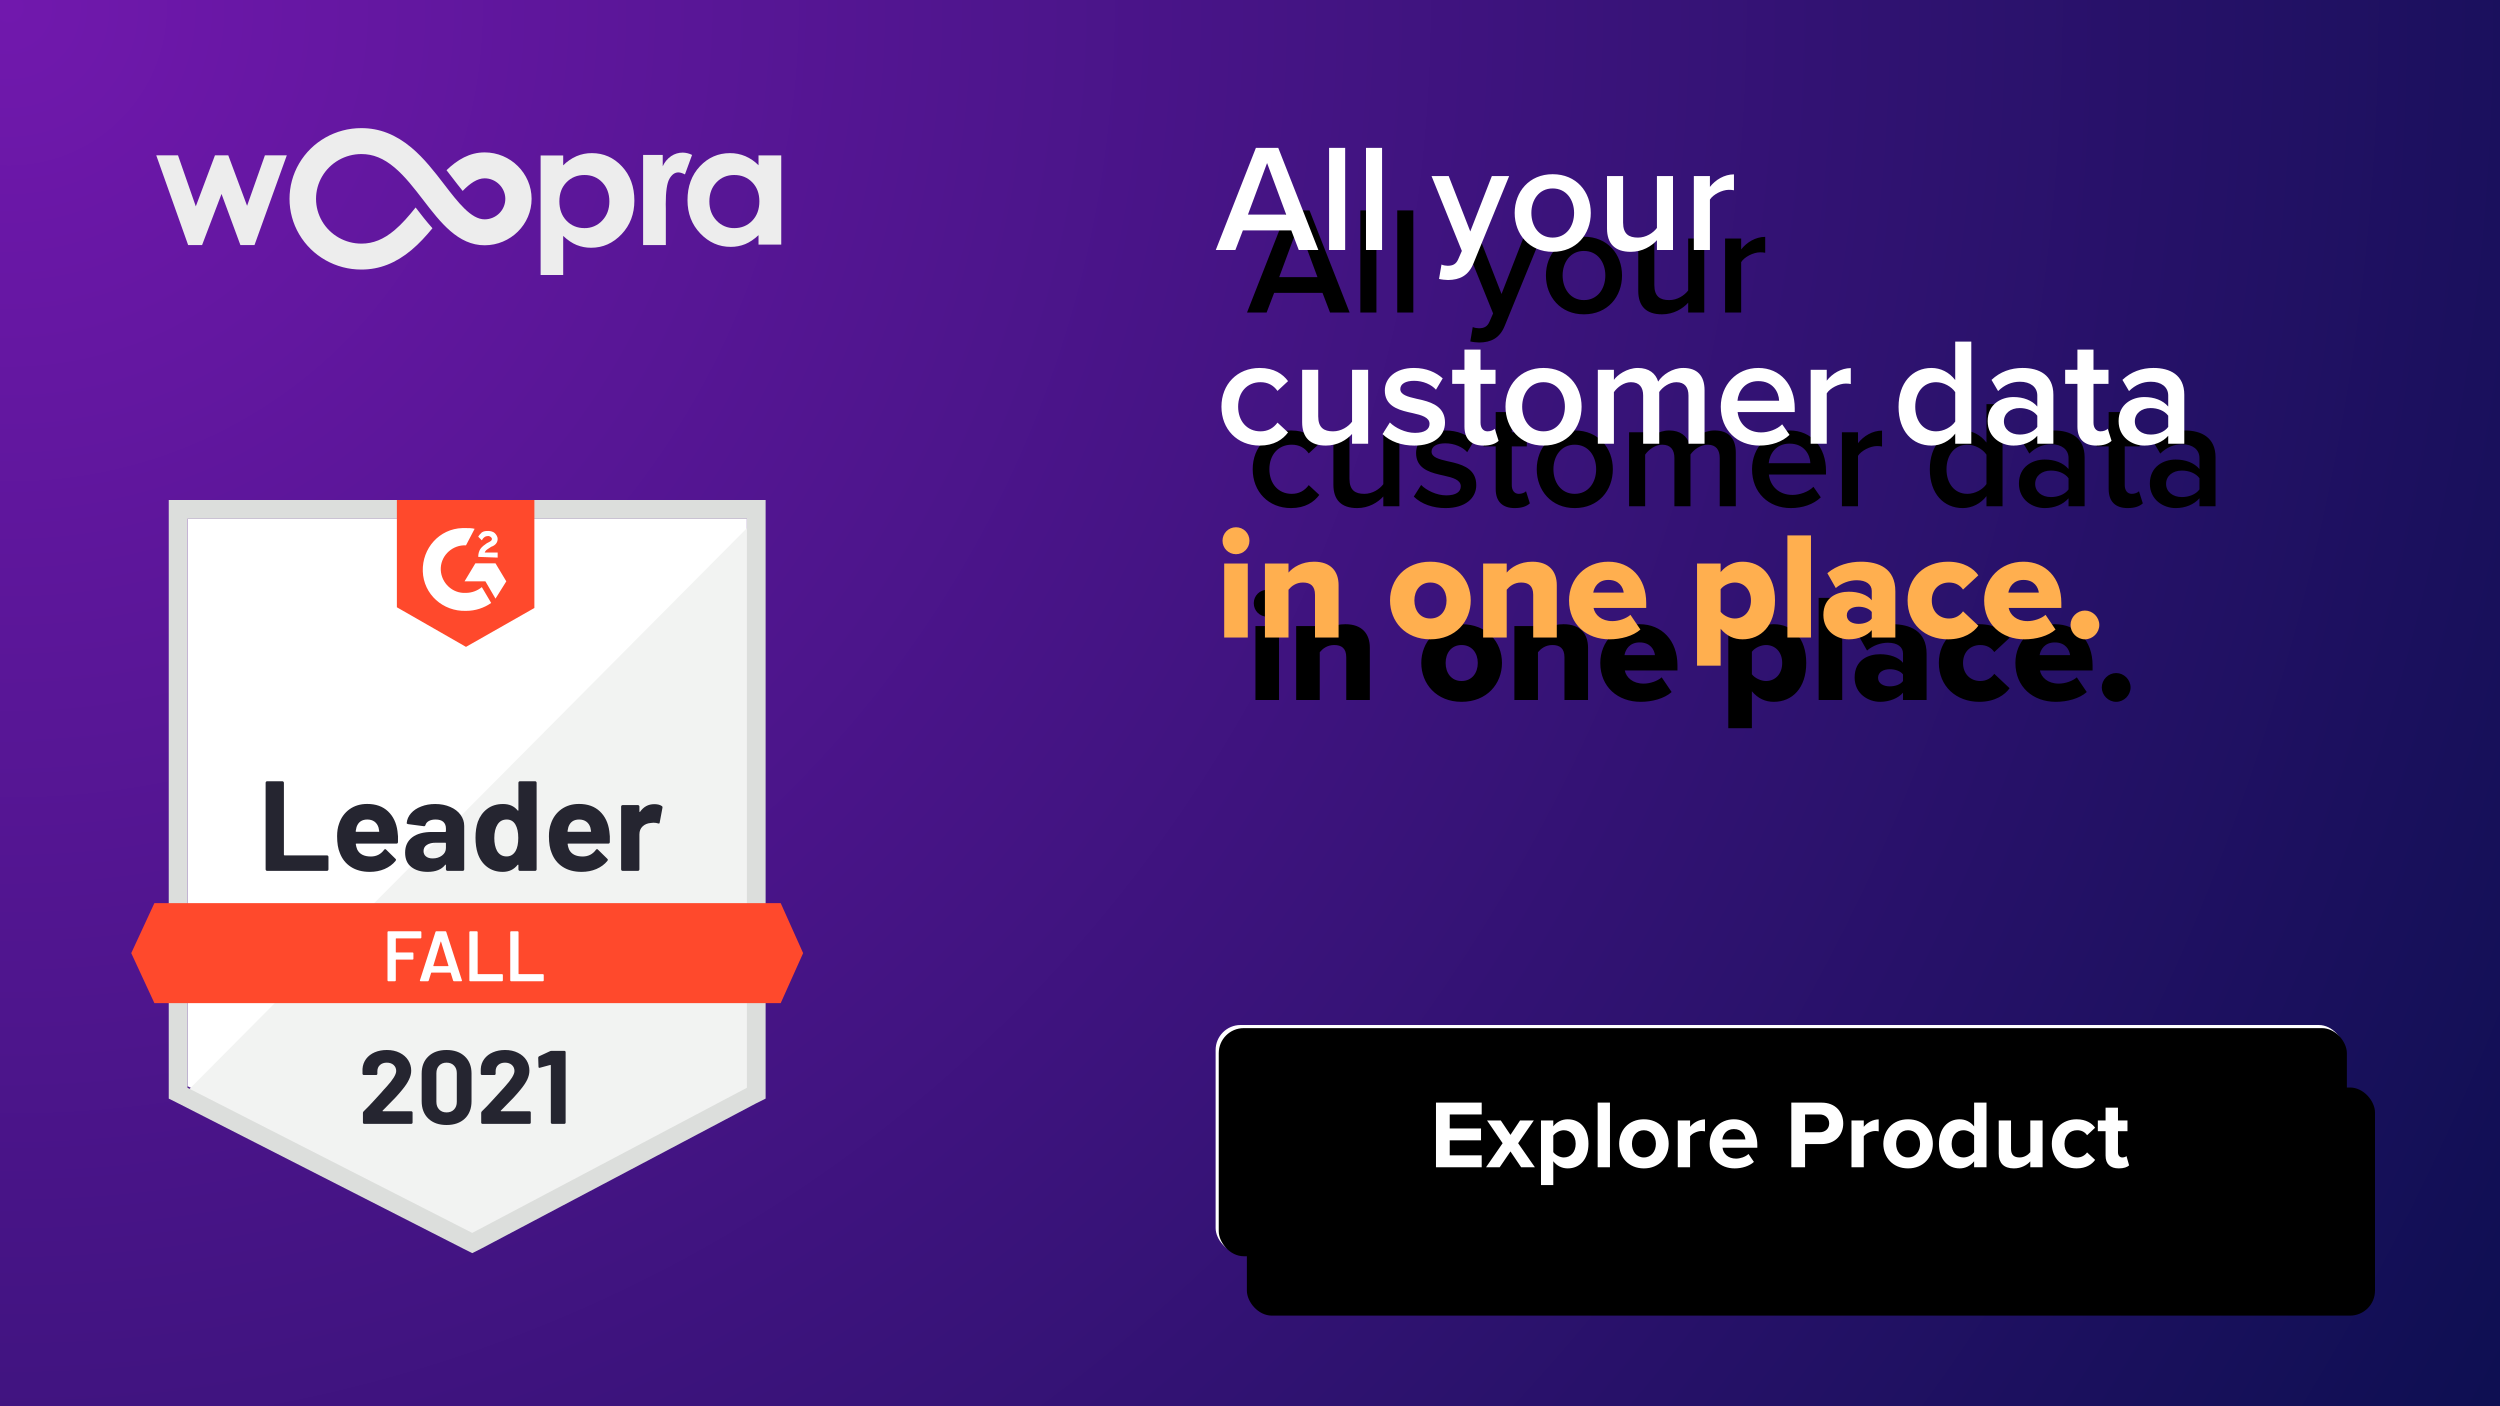 <?xml version="1.0" encoding="UTF-8"?>
<svg width="800px" height="450px" viewBox="0 0 800 450" version="1.1" xmlns="http://www.w3.org/2000/svg" xmlns:xlink="http://www.w3.org/1999/xlink">
    <title>customer data in one place</title>
    <defs>
        <radialGradient cx="0%" cy="0%" fx="0%" fy="0%" r="203.973%" gradientTransform="translate(0,0),scale(0.562,1),rotate(29.358),translate(-0,-0)" id="radialGradient-1">
            <stop stop-color="#7118AD" offset="0%"></stop>
            <stop stop-color="#0E0F52" offset="100%"></stop>
        </radialGradient>
        <path d="M6.272,32.683 L8.673,26.411 L24.157,26.411 L26.558,32.683 L32.83,32.683 L19.992,0 L12.838,0 L0,32.683 L6.272,32.683 Z M22.54,21.364 L10.29,21.364 L16.415,4.851 L22.54,21.364 Z M41.405,32.683 L41.405,0 L36.26,0 L36.26,32.683 L41.405,32.683 Z M53.214,32.683 L53.214,0 L48.069,0 L48.069,32.683 L53.214,32.683 Z M74.333,42.287 C78.008,42.238 80.85,40.964 82.467,36.946 L93.884,9.016 L88.347,9.016 L81.438,26.754 L74.529,9.016 L69.041,9.016 L78.743,32.977 L77.567,35.672 C76.881,37.24 75.803,37.73 74.186,37.73 C73.598,37.73 72.765,37.583 72.226,37.338 L71.442,41.944 C72.177,42.14 73.598,42.287 74.333,42.287 Z M107.8,33.271 C115.395,33.271 120.001,27.636 120.001,20.825 C120.001,14.063 115.395,8.428 107.8,8.428 C100.303,8.428 95.648,14.063 95.648,20.825 C95.648,27.636 100.303,33.271 107.8,33.271 Z M107.8,28.714 C103.439,28.714 100.989,25.039 100.989,20.825 C100.989,16.66 103.439,12.985 107.8,12.985 C112.21,12.985 114.66,16.66 114.66,20.825 C114.66,25.039 112.21,28.714 107.8,28.714 Z M132.79,33.271 C136.514,33.271 139.454,31.458 141.169,29.547 L141.169,32.683 L146.314,32.683 L146.314,9.016 L141.169,9.016 L141.169,25.627 C139.944,27.244 137.69,28.714 135.093,28.714 C132.202,28.714 130.34,27.587 130.34,23.912 L130.34,9.016 L125.195,9.016 L125.195,25.774 C125.195,30.625 127.694,33.271 132.79,33.271 Z M158.123,32.683 L158.123,16.562 C159.152,14.896 162.043,13.426 164.199,13.426 C164.836,13.426 165.375,13.475 165.816,13.573 L165.816,8.477 C162.729,8.477 159.887,10.241 158.123,12.495 L158.123,9.016 L152.978,9.016 L152.978,32.683 L158.123,32.683 Z M14.063,95.271 C18.669,95.271 21.462,93.311 23.128,91.057 L19.747,87.921 C18.424,89.734 16.611,90.714 14.308,90.714 C9.996,90.714 7.154,87.431 7.154,82.825 C7.154,78.219 9.996,74.985 14.308,74.985 C16.611,74.985 18.424,75.916 19.747,77.778 L23.128,74.642 C21.462,72.388 18.669,70.428 14.063,70.428 C6.86,70.428 1.813,75.671 1.813,82.825 C1.813,90.028 6.86,95.271 14.063,95.271 Z M35.231,95.271 C38.955,95.271 41.895,93.458 43.61,91.547 L43.61,94.683 L48.755,94.683 L48.755,71.016 L43.61,71.016 L43.61,87.627 C42.385,89.244 40.131,90.714 37.534,90.714 C34.643,90.714 32.781,89.587 32.781,85.912 L32.781,71.016 L27.636,71.016 L27.636,87.774 C27.636,92.625 30.135,95.271 35.231,95.271 Z M63.504,95.271 C69.874,95.271 73.353,92.086 73.353,87.921 C73.353,83.217 69.774,81.64 66.186,80.733 L65.737,80.623 C65.215,80.498 64.695,80.385 64.19,80.277 C61.397,79.64 59.045,79.003 59.045,77.19 C59.045,75.524 60.76,74.544 63.455,74.544 C66.395,74.544 69.041,75.769 70.462,77.386 L72.618,73.76 C70.462,71.849 67.424,70.428 63.406,70.428 C57.428,70.428 54.096,73.76 54.096,77.631 C54.096,82.261 57.81,83.666 61.463,84.535 L61.91,84.639 C62.282,84.724 62.651,84.804 63.014,84.883 C65.905,85.52 68.404,86.255 68.404,88.313 C68.404,90.077 66.836,91.204 63.749,91.204 C60.662,91.204 57.379,89.587 55.713,87.872 L53.361,91.596 C55.811,93.997 59.486,95.271 63.504,95.271 Z M85.652,95.271 C88.053,95.271 89.572,94.634 90.503,93.752 L89.278,89.881 C88.886,90.322 87.955,90.714 86.975,90.714 C85.505,90.714 84.721,89.538 84.721,87.921 L84.721,75.524 L89.523,75.524 L89.523,71.016 L84.721,71.016 L84.721,64.548 L79.576,64.548 L79.576,71.016 L75.656,71.016 L75.656,75.524 L79.576,75.524 L79.576,89.195 C79.576,93.115 81.683,95.271 85.652,95.271 Z M104.86,95.271 C112.455,95.271 117.061,89.636 117.061,82.825 C117.061,76.063 112.455,70.428 104.86,70.428 C97.363,70.428 92.708,76.063 92.708,82.825 C92.708,89.636 97.363,95.271 104.86,95.271 Z M104.86,90.714 C100.499,90.714 98.049,87.039 98.049,82.825 C98.049,78.66 100.499,74.985 104.86,74.985 C109.27,74.985 111.72,78.66 111.72,82.825 C111.72,87.039 109.27,90.714 104.86,90.714 Z M127.4,94.683 L127.4,78.17 C128.478,76.602 130.585,74.985 132.839,74.985 C135.632,74.985 136.759,76.7 136.759,79.248 L136.759,94.683 L141.904,94.683 L141.904,78.121 C142.933,76.602 145.089,74.985 147.392,74.985 C150.136,74.985 151.263,76.7 151.263,79.248 L151.263,94.683 L156.408,94.683 L156.408,77.582 C156.408,72.78 153.958,70.428 149.597,70.428 C146.069,70.428 142.933,72.633 141.561,74.789 C140.777,72.192 138.621,70.428 135.093,70.428 C131.516,70.428 128.38,72.78 127.4,74.25 L127.4,71.016 L122.255,71.016 L122.255,94.683 L127.4,94.683 Z M173.999,95.271 C177.772,95.271 181.251,94.095 183.603,91.841 L181.251,88.46 C179.585,90.126 176.841,91.057 174.538,91.057 C170.079,91.057 167.384,88.117 166.992,84.54 L185.269,84.54 L185.269,83.315 C185.269,75.867 180.712,70.428 173.607,70.428 C166.6,70.428 161.602,75.965 161.602,82.825 C161.602,90.322 166.894,95.271 173.999,95.271 Z M180.271,80.914 L166.943,80.914 C167.188,78.023 169.197,74.642 173.607,74.642 C178.262,74.642 180.173,78.121 180.271,80.914 Z M195.51,94.683 L195.51,78.562 C196.539,76.896 199.43,75.426 201.586,75.426 C202.223,75.426 202.762,75.475 203.203,75.573 L203.203,70.477 C200.116,70.477 197.274,72.241 195.51,74.495 L195.51,71.016 L190.365,71.016 L190.365,94.683 L195.51,94.683 Z M229.026,95.271 C232.064,95.271 234.808,93.801 236.621,91.449 L236.621,94.683 L241.766,94.683 L241.766,62 L236.621,62 L236.621,74.299 C234.71,71.8 231.966,70.428 229.026,70.428 C222.901,70.428 218.491,75.23 218.491,82.874 C218.491,90.665 222.95,95.271 229.026,95.271 Z M230.496,90.714 C226.429,90.714 223.832,87.431 223.832,82.874 C223.832,78.268 226.429,74.985 230.496,74.985 C232.946,74.985 235.445,76.406 236.621,78.17 L236.621,87.578 C235.445,89.342 232.946,90.714 230.496,90.714 Z M255.241,95.271 C258.377,95.271 261.121,94.144 262.885,92.135 L262.885,94.683 L268.03,94.683 L268.03,79.003 C268.03,72.633 263.424,70.428 258.181,70.428 C254.408,70.428 250.978,71.653 248.234,74.25 L250.341,77.827 C252.399,75.818 254.702,74.838 257.348,74.838 C260.631,74.838 262.885,76.504 262.885,79.248 L262.885,82.776 C261.17,80.767 258.426,79.738 255.241,79.738 C251.37,79.738 247.009,81.992 247.009,87.431 C247.009,92.674 251.37,95.271 255.241,95.271 Z M257.25,91.743 C254.359,91.743 252.203,90.077 252.203,87.529 C252.203,84.932 254.359,83.266 257.25,83.266 C259.504,83.266 261.709,84.099 262.885,85.716 L262.885,89.293 C261.709,90.91 259.504,91.743 257.25,91.743 Z M281.799,95.271 C284.2,95.271 285.719,94.634 286.65,93.752 L285.425,89.881 C285.033,90.322 284.102,90.714 283.122,90.714 C281.652,90.714 280.868,89.538 280.868,87.921 L280.868,75.524 L285.67,75.524 L285.67,71.016 L280.868,71.016 L280.868,64.548 L275.723,64.548 L275.723,71.016 L271.803,71.016 L271.803,75.524 L275.723,75.524 L275.723,89.195 C275.723,93.115 277.83,95.271 281.799,95.271 Z M297.136,95.271 C300.272,95.271 303.016,94.144 304.78,92.135 L304.78,94.683 L309.925,94.683 L309.925,79.003 C309.925,72.633 305.319,70.428 300.076,70.428 C296.303,70.428 292.873,71.653 290.129,74.25 L292.236,77.827 C294.294,75.818 296.597,74.838 299.243,74.838 C302.526,74.838 304.78,76.504 304.78,79.248 L304.78,82.776 C303.065,80.767 300.321,79.738 297.136,79.738 C293.265,79.738 288.904,81.992 288.904,87.431 C288.904,92.674 293.265,95.271 297.136,95.271 Z M299.145,91.743 C296.254,91.743 294.098,90.077 294.098,87.529 C294.098,84.932 296.254,83.266 299.145,83.266 C301.399,83.266 303.604,84.099 304.78,85.716 L304.78,89.293 C303.604,90.91 301.399,91.743 299.145,91.743 Z" id="path-2"></path>
        <filter x="-14.5%" y="-36.7%" width="135.5%" height="215.5%" filterUnits="objectBoundingBox" id="filter-3">
            <feOffset dx="10" dy="20" in="SourceAlpha" result="shadowOffsetOuter1"></feOffset>
            <feGaussianBlur stdDeviation="15" in="shadowOffsetOuter1" result="shadowBlurOuter1"></feGaussianBlur>
            <feColorMatrix values="0 0 0 0 0   0 0 0 0 0   0 0 0 0 0  0 0 0 0.5 0" type="matrix" in="shadowBlurOuter1"></feColorMatrix>
        </filter>
        <path d="M6.468,130.027 C8.869,130.027 10.78,128.116 10.78,125.715 C10.78,123.314 8.869,121.403 6.468,121.403 C4.067,121.403 2.156,123.314 2.156,125.715 C2.156,128.116 4.067,130.027 6.468,130.027 Z M10.241,156.683 L10.241,133.016 L2.695,133.016 L2.695,156.683 L10.241,156.683 Z M23.275,156.683 L23.275,141.395 C24.157,140.317 25.627,139.092 27.881,139.092 C30.233,139.092 31.752,140.121 31.752,143.012 L31.752,156.683 L39.298,156.683 L39.298,139.925 C39.298,135.564 36.848,132.428 31.458,132.428 C27.489,132.428 24.696,134.241 23.275,135.907 L23.275,133.016 L15.729,133.016 L15.729,156.683 L23.275,156.683 Z M68.649,157.271 C76.783,157.271 81.585,151.489 81.585,144.825 C81.585,138.161 76.783,132.428 68.649,132.428 C60.613,132.428 55.762,138.161 55.762,144.825 C55.762,151.489 60.613,157.271 68.649,157.271 Z M68.649,150.607 C65.366,150.607 63.553,148.01 63.553,144.825 C63.553,141.689 65.366,139.092 68.649,139.092 C71.981,139.092 73.843,141.689 73.843,144.825 C73.843,148.01 71.981,150.607 68.649,150.607 Z M93.1,156.683 L93.1,141.395 C93.982,140.317 95.452,139.092 97.706,139.092 C100.058,139.092 101.577,140.121 101.577,143.012 L101.577,156.683 L109.123,156.683 L109.123,139.925 C109.123,135.564 106.673,132.428 101.283,132.428 C97.314,132.428 94.521,134.241 93.1,135.907 L93.1,133.016 L85.554,133.016 L85.554,156.683 L93.1,156.683 Z M125.979,157.271 C129.605,157.271 133.525,156.242 135.877,154.135 L132.692,149.431 C131.369,150.607 129.017,151.44 126.91,151.44 C123.382,151.44 121.324,149.431 120.883,147.226 L137.739,147.226 L137.739,145.609 C137.739,137.573 132.643,132.428 125.636,132.428 C118.237,132.428 113.043,137.965 113.043,144.825 C113.043,152.518 118.678,157.271 125.979,157.271 Z M130.536,142.326 L120.785,142.326 C121.079,140.611 122.353,138.259 125.636,138.259 C129.115,138.259 130.34,140.66 130.536,142.326 Z M161.553,165.699 L161.553,153.89 C163.513,156.242 165.914,157.271 168.56,157.271 C174.489,157.271 178.948,152.861 178.948,144.825 C178.948,136.838 174.489,132.428 168.56,132.428 C165.865,132.428 163.415,133.506 161.553,135.76 L161.553,133.016 L154.007,133.016 L154.007,165.699 L161.553,165.699 Z M166.061,150.607 C164.444,150.607 162.484,149.676 161.553,148.451 L161.553,141.248 C162.484,139.974 164.444,139.092 166.061,139.092 C169.001,139.092 171.255,141.297 171.255,144.825 C171.255,148.402 169.001,150.607 166.061,150.607 Z M190.463,156.683 L190.463,124 L182.917,124 L182.917,156.683 L190.463,156.683 Z M202.566,157.271 C205.604,157.271 208.446,156.095 209.916,154.331 L209.916,156.683 L217.462,156.683 L217.462,141.885 C217.462,134.535 212.121,132.428 206.437,132.428 C202.811,132.428 198.744,133.506 195.706,136.103 L198.401,140.856 C200.312,139.239 202.762,138.357 205.114,138.357 C208.152,138.357 209.916,139.729 209.916,141.787 L209.916,144.776 C208.495,143.012 205.702,142.032 202.566,142.032 C198.94,142.032 194.432,143.747 194.432,149.48 C194.432,154.821 198.94,157.271 202.566,157.271 Z M205.702,152.322 C203.693,152.322 201.929,151.44 201.929,149.578 C201.929,147.716 203.693,146.834 205.702,146.834 C207.368,146.834 209.132,147.422 209.916,148.5 L209.916,150.607 C209.132,151.734 207.368,152.322 205.702,152.322 Z M234.318,157.271 C239.414,157.271 242.599,154.968 244.02,152.91 L239.12,148.304 C238.189,149.627 236.67,150.607 234.661,150.607 C231.525,150.607 229.124,148.402 229.124,144.825 C229.124,141.248 231.525,139.092 234.661,139.092 C236.67,139.092 238.189,139.974 239.12,141.346 L244.02,136.789 C242.599,134.682 239.414,132.428 234.318,132.428 C226.919,132.428 221.382,137.426 221.382,144.825 C221.382,152.273 226.919,157.271 234.318,157.271 Z M258.818,157.271 C262.444,157.271 266.364,156.242 268.716,154.135 L265.531,149.431 C264.208,150.607 261.856,151.44 259.749,151.44 C256.221,151.44 254.163,149.431 253.722,147.226 L270.578,147.226 L270.578,145.609 C270.578,137.573 265.482,132.428 258.475,132.428 C251.076,132.428 245.882,137.965 245.882,144.825 C245.882,152.518 251.517,157.271 258.818,157.271 Z M263.375,142.326 L253.624,142.326 C253.918,140.611 255.192,138.259 258.475,138.259 C261.954,138.259 263.179,140.66 263.375,142.326 Z M278.124,157.271 C280.623,157.271 282.73,155.164 282.73,152.665 C282.73,150.166 280.623,148.059 278.124,148.059 C275.625,148.059 273.518,150.166 273.518,152.665 C273.518,155.164 275.625,157.271 278.124,157.271 Z" id="path-4"></path>
        <filter x="-16.0%" y="-79.0%" width="139.2%" height="348.3%" filterUnits="objectBoundingBox" id="filter-5">
            <feOffset dx="10" dy="20" in="SourceAlpha" result="shadowOffsetOuter1"></feOffset>
            <feGaussianBlur stdDeviation="15" in="shadowOffsetOuter1" result="shadowBlurOuter1"></feGaussianBlur>
            <feColorMatrix values="0 0 0 0 0   0 0 0 0 0   0 0 0 0 0  0 0 0 0.5 0" type="matrix" in="shadowBlurOuter1"></feColorMatrix>
        </filter>
        <rect id="path-6" x="0" y="0" width="361" height="73" rx="8"></rect>
        <filter x="-12.5%" y="-47.9%" width="130.5%" height="250.7%" filterUnits="objectBoundingBox" id="filter-7">
            <feOffset dx="10" dy="20" in="SourceAlpha" result="shadowOffsetOuter1"></feOffset>
            <feGaussianBlur stdDeviation="15" in="shadowOffsetOuter1" result="shadowBlurOuter1"></feGaussianBlur>
            <feColorMatrix values="0 0 0 0 0   0 0 0 0 0   0 0 0 0 0  0 0 0 0.129 0" type="matrix" in="shadowBlurOuter1"></feColorMatrix>
        </filter>
        <filter x="-5.7%" y="-14.4%" width="116.9%" height="183.6%" filterUnits="objectBoundingBox" id="filter-8">
            <feOffset dx="1" dy="1" in="SourceAlpha" result="shadowOffsetInner1"></feOffset>
            <feComposite in="shadowOffsetInner1" in2="SourceAlpha" operator="arithmetic" k2="-1" k3="1" result="shadowInnerInner1"></feComposite>
            <feColorMatrix values="0 0 0 0 1   0 0 0 0 1   0 0 0 0 1  0 0 0 0.5 0" type="matrix" in="shadowInnerInner1"></feColorMatrix>
        </filter>
        <path d="M474.144,373.516 L474.144,369.703 L463.914,369.703 L463.914,364.898 L473.927,364.898 L473.927,361.116 L463.914,361.116 L463.914,356.621 L474.144,356.621 L474.144,352.839 L459.512,352.839 L459.512,373.516 L474.144,373.516 Z M479.91,373.516 L483.351,368.463 L486.761,373.516 L491.163,373.516 L485.8,365.828 L490.822,358.543 L486.42,358.543 L483.351,363.162 L480.251,358.543 L475.849,358.543 L480.84,365.828 L475.539,373.516 L479.91,373.516 Z M497.053,379.22 L497.053,371.594 C498.262,373.144 499.905,373.888 501.672,373.888 C505.516,373.888 508.306,371.005 508.306,366.014 C508.306,361.023 505.516,358.171 501.672,358.171 C499.843,358.171 498.2,358.977 497.053,360.434 L497.053,358.543 L493.116,358.543 L493.116,379.22 L497.053,379.22 Z M500.432,370.385 C499.161,370.385 497.704,369.61 497.053,368.68 L497.053,363.379 C497.704,362.418 499.161,361.674 500.432,361.674 C502.695,361.674 504.214,363.441 504.214,366.014 C504.214,368.618 502.695,370.385 500.432,370.385 Z M515.188,373.516 L515.188,352.839 L511.251,352.839 L511.251,373.516 L515.188,373.516 Z M526.038,373.888 C530.998,373.888 533.974,370.292 533.974,366.014 C533.974,361.767 530.998,358.171 526.038,358.171 C521.109,358.171 518.133,361.767 518.133,366.014 C518.133,370.292 521.109,373.888 526.038,373.888 Z M526.038,370.385 C523.589,370.385 522.225,368.37 522.225,366.014 C522.225,363.689 523.589,361.674 526.038,361.674 C528.487,361.674 529.882,363.689 529.882,366.014 C529.882,368.37 528.487,370.385 526.038,370.385 Z M540.825,373.516 L540.825,363.627 C541.476,362.666 543.212,361.922 544.514,361.922 C544.948,361.922 545.32,361.984 545.599,362.046 L545.599,358.202 C543.739,358.202 541.879,359.256 540.825,360.589 L540.825,358.543 L536.888,358.543 L536.888,373.516 L540.825,373.516 Z M555.085,373.888 C557.41,373.888 559.766,373.175 561.254,371.811 L559.518,369.269 C558.557,370.199 556.914,370.757 555.519,370.757 C552.977,370.757 551.458,369.176 551.21,367.285 L562.339,367.285 L562.339,366.417 C562.339,361.519 559.301,358.171 554.837,358.171 C550.28,358.171 547.087,361.674 547.087,366.014 C547.087,370.819 550.528,373.888 555.085,373.888 Z M558.526,364.619 L551.148,364.619 C551.334,363.131 552.388,361.302 554.837,361.302 C557.441,361.302 558.433,363.193 558.526,364.619 Z M577.622,373.516 L577.622,366.107 L582.892,366.107 C587.356,366.107 589.836,363.1 589.836,359.504 C589.836,355.877 587.387,352.839 582.892,352.839 L573.22,352.839 L573.22,373.516 L577.622,373.516 Z M582.303,362.325 L577.622,362.325 L577.622,356.621 L582.303,356.621 C584.039,356.621 585.341,357.768 585.341,359.473 C585.341,361.209 584.039,362.325 582.303,362.325 Z M596.408,373.516 L596.408,363.627 C597.059,362.666 598.795,361.922 600.097,361.922 C600.531,361.922 600.903,361.984 601.182,362.046 L601.182,358.202 C599.322,358.202 597.462,359.256 596.408,360.589 L596.408,358.543 L592.471,358.543 L592.471,373.516 L596.408,373.516 Z M610.575,373.888 C615.535,373.888 618.511,370.292 618.511,366.014 C618.511,361.767 615.535,358.171 610.575,358.171 C605.646,358.171 602.67,361.767 602.67,366.014 C602.67,370.292 605.646,373.888 610.575,373.888 Z M610.575,370.385 C608.126,370.385 606.762,368.37 606.762,366.014 C606.762,363.689 608.126,361.674 610.575,361.674 C613.024,361.674 614.419,363.689 614.419,366.014 C614.419,368.37 613.024,370.385 610.575,370.385 Z M627.098,373.888 C628.896,373.888 630.539,373.082 631.717,371.594 L631.717,373.516 L635.685,373.516 L635.685,352.839 L631.717,352.839 L631.717,360.465 C630.539,358.946 628.865,358.171 627.098,358.171 C623.285,358.171 620.464,361.147 620.464,366.045 C620.464,371.036 623.316,373.888 627.098,373.888 Z M628.307,370.385 C626.075,370.385 624.525,368.618 624.525,366.045 C624.525,363.441 626.075,361.674 628.307,361.674 C629.64,361.674 631.066,362.387 631.717,363.379 L631.717,368.68 C631.066,369.672 629.64,370.385 628.307,370.385 Z M644.427,373.888 C646.876,373.888 648.674,372.772 649.697,371.625 L649.697,373.516 L653.634,373.516 L653.634,358.543 L649.697,358.543 L649.697,368.68 C649.015,369.548 647.806,370.385 646.287,370.385 C644.613,370.385 643.528,369.703 643.528,367.626 L643.528,358.543 L639.591,358.543 L639.591,369.176 C639.591,372.09 641.141,373.888 644.427,373.888 Z M664.515,373.888 C667.584,373.888 669.444,372.555 670.436,371.16 L667.863,368.773 C667.15,369.765 666.065,370.385 664.701,370.385 C662.314,370.385 660.64,368.618 660.64,366.014 C660.64,363.41 662.314,361.674 664.701,361.674 C666.065,361.674 667.15,362.232 667.863,363.286 L670.436,360.868 C669.444,359.504 667.584,358.171 664.515,358.171 C659.896,358.171 656.579,361.426 656.579,366.014 C656.579,370.633 659.896,373.888 664.515,373.888 Z M678.031,373.888 C679.674,373.888 680.728,373.454 681.317,372.927 L680.48,369.951 C680.263,370.168 679.705,370.385 679.116,370.385 C678.248,370.385 677.752,369.672 677.752,368.742 L677.752,361.984 L680.79,361.984 L680.79,358.543 L677.752,358.543 L677.752,354.451 L673.784,354.451 L673.784,358.543 L671.304,358.543 L671.304,361.984 L673.784,361.984 L673.784,369.796 C673.784,372.462 675.272,373.888 678.031,373.888 Z" id="path-9"></path>
        <filter x="-3.2%" y="-19.0%" width="106.3%" height="153.1%" filterUnits="objectBoundingBox" id="filter-10">
            <feOffset dx="0" dy="2" in="SourceAlpha" result="shadowOffsetOuter1"></feOffset>
            <feGaussianBlur stdDeviation="2" in="shadowOffsetOuter1" result="shadowBlurOuter1"></feGaussianBlur>
            <feColorMatrix values="0 0 0 0 0   0 0 0 0 0   0 0 0 0 0  0 0 0 0.5 0" type="matrix" in="shadowBlurOuter1"></feColorMatrix>
        </filter>
    </defs>
    <g id="customer-data-in-one-place" stroke="none" stroke-width="1" fill="none" fill-rule="evenodd">
        <rect id="Rectangle" fill="url(#radialGradient-1)" x="0" y="0" width="800" height="450"></rect>
        <g id="All-your-customer-da" transform="translate(389.049, 47.317)" fill-rule="nonzero">
            <g id="Allyourcustomerdata">
                <use fill="black" fill-opacity="1" filter="url(#filter-3)" xlink:href="#path-2"></use>
                <use fill="#FFFFFF" xlink:href="#path-2"></use>
            </g>
            <g id="inoneplace.">
                <use fill="black" fill-opacity="1" filter="url(#filter-5)" xlink:href="#path-4"></use>
                <use fill="#FFAF4F" xlink:href="#path-4"></use>
            </g>
        </g>
        <g id="Rectangle" transform="translate(389, 328)">
            <use fill="black" fill-opacity="1" filter="url(#filter-7)" xlink:href="#path-6"></use>
            <use fill="#FFFFFF" fill-rule="evenodd" style="mix-blend-mode: overlay;" xlink:href="#path-6"></use>
            <use fill="black" fill-opacity="1" filter="url(#filter-8)" xlink:href="#path-6"></use>
        </g>
        <g id="Group" transform="translate(50, 41)" fill="#EDEDED" fill-rule="nonzero">
            <polygon id="Path" style="mix-blend-mode: hard-light;" points="0 8.704 6.959 8.704 12.657 25.044 18.789 8.704 23.046 8.704 29.066 24.86 34.772 8.704 41.778 8.704 31.437 37.426 26.93 37.426 20.889 21.058 14.663 37.426 10.21 37.426"></polygon>
            <path d="M130.221,8.742 L130.221,11.917 C131.44,10.676 132.887,9.679 134.484,8.979 C136.033,8.322 137.701,7.988 139.386,8 C143.17,8 146.385,9.421 149.031,12.262 C151.676,15.103 152.999,18.747 153,23.193 C153,27.482 151.632,31.069 148.897,33.954 C146.162,36.839 142.921,38.281 139.173,38.281 C137.575,38.295 135.99,37.994 134.509,37.395 C133.07,36.805 131.641,35.839 130.22,34.497 L130.22,47 L123,47 L123,8.742 L130.221,8.742 Z M137.04,15 C134.728,15 132.81,15.777 131.286,17.331 C129.761,18.884 129,20.914 129,23.421 C129,25.98 129.762,28.049 131.286,29.63 C132.81,31.21 134.728,32 137.04,31.999 C139.192,32.037 141.255,31.159 142.701,29.59 C144.234,27.983 145.001,25.936 145,23.447 C145,20.976 144.247,18.951 142.741,17.371 C141.235,15.791 139.335,15.001 137.04,15 L137.04,15 Z" id="Shape" style="mix-blend-mode: hard-light;"></path>
            <path d="M155.798,8.576 L162.075,8.576 L162.075,12.208 C162.656,10.894 163.593,9.765 164.784,8.946 C165.876,8.215 167.166,7.827 168.485,7.833 C169.522,7.855 170.54,8.109 171.463,8.576 L169.183,14.807 C168.325,14.382 167.618,14.17 167.064,14.171 C165.937,14.171 164.985,14.86 164.206,16.239 C163.427,17.617 163.039,20.322 163.04,24.354 L163.066,25.759 L163.066,37.426 L155.796,37.426 L155.798,8.576 Z" id="Path" style="mix-blend-mode: hard-light;"></path>
            <path d="M192.726,8.735 L200,8.735 L200,37.265 L192.726,37.265 L192.726,34.25 C191.306,35.579 189.883,36.536 188.456,37.122 C186.982,37.715 185.404,38.014 183.812,38 C180.068,38 176.83,36.57 174.099,33.712 C171.368,30.854 170.002,27.301 170,23.052 C170,18.646 171.322,15.036 173.965,12.222 C176.609,9.409 179.82,8.001 183.598,8 C185.281,7.989 186.947,8.319 188.494,8.97 C190.084,9.66 191.521,10.649 192.726,11.88 L192.726,8.735 Z M184.934,15 C182.656,15 180.765,15.79 179.259,17.371 C177.754,18.951 177.001,20.977 177,23.447 C177,25.935 177.767,27.983 179.3,29.59 C180.743,31.158 182.807,32.037 184.96,31.999 C187.274,31.999 189.192,31.209 190.715,29.63 C192.238,28.05 193,25.98 193,23.421 C193,20.914 192.238,18.884 190.715,17.331 C189.192,15.778 187.265,15.001 184.934,15 L184.934,15 Z" id="Shape" style="mix-blend-mode: hard-light;"></path>
            <path d="M105.086,7.768 C100.258,7.768 96.355,10.129 92.887,13.467 C93.564,14.333 94.222,15.19 94.863,16.023 C95.878,17.343 96.962,18.76 98.055,20.096 C100.392,17.689 102.713,16.065 105.086,16.065 C108.734,16.065 111.702,19.094 111.702,22.624 C111.71,26.239 108.75,29.179 105.086,29.194 C100.748,29.194 96.585,23.779 92.178,18.047 C89.009,13.926 85.733,9.662 81.665,6.25 C76.655,2.048 71.419,0 65.656,0 C57.445,-0.025 49.846,4.282 45.733,11.294 C41.62,18.306 41.62,26.953 45.733,33.965 C49.846,40.977 57.445,45.285 65.656,45.259 C71.418,45.259 76.655,43.214 81.665,39.012 C84.149,36.929 86.337,34.526 88.386,32.035 C86.499,29.943 84.731,27.651 82.998,25.396 C80.863,28.082 78.637,30.664 76.219,32.692 C72.746,35.605 69.39,36.961 65.656,36.961 C60.466,36.961 55.67,34.23 53.075,29.795 C50.48,25.36 50.48,19.897 53.075,15.462 C55.67,11.028 60.466,8.296 65.656,8.296 C69.39,8.296 72.746,9.664 76.219,12.576 C79.588,15.402 82.582,19.297 85.479,23.063 C90.933,30.156 96.572,37.491 105.086,37.491 C113.393,37.47 120.114,30.818 120.111,22.623 C120.11,14.503 113.37,7.768 105.086,7.768 Z" id="Path" style="mix-blend-mode: hard-light;"></path>
        </g>
        <g id="ExploreProduct" fill-rule="nonzero">
            <use fill="black" fill-opacity="1" filter="url(#filter-10)" xlink:href="#path-9"></use>
            <use fill="#FFFFFF" xlink:href="#path-9"></use>
        </g>
        <g id="Group" transform="translate(42, 160)" fill-rule="nonzero">
            <g id="medal-g2-fall-2020">
                <polygon id="Path" fill="#FFFFFF" points="18 187.568 109.232 234 197 187.568 197 6 18 6"></polygon>
                <polygon id="Path" fill="#F2F3F2" points="199 7 16 191.107 110.855 238 199 192.955"></polygon>
                <path d="M12,66.547 L12,191.552 L15.229,193.17 L106.347,239.614 L109.115,241 L111.883,239.614 L199.771,193.17 L203,191.552 L203,0 L12,0 L12,66.547 Z M17.998,188.086 L17.998,6.008 L197.002,6.008 L197.002,188.086 L109.115,234.53 L17.998,188.086 Z" id="Shape" fill="#DCDEDC"></path>
                <path d="M107.115,8.985 C108.037,8.985 108.958,8.985 109.88,9.216 L107.115,14.515 C102.969,14.284 99.283,17.51 99.052,21.657 C98.822,25.804 102.047,29.49 106.194,29.721 L107.115,29.721 C108.958,29.721 110.801,29.029 112.183,27.877 L115.178,32.946 C112.874,34.559 110.11,35.48 107.115,35.48 C99.743,35.711 93.524,30.181 93.293,22.809 C93.063,15.436 98.592,9.216 105.963,8.985 L107.115,8.985 Z M116.56,20.275 L120.016,26.034 L116.56,31.564 L113.335,26.034 L106.654,26.034 L110.11,20.275 L116.56,20.275 Z M111.031,18.201 C111.031,17.279 111.262,16.358 111.723,15.667 C112.183,14.975 113.105,14.284 113.796,13.824 L114.257,13.593 C115.178,13.132 115.408,12.902 115.408,12.441 C115.408,11.98 114.717,11.52 114.257,11.52 C113.335,11.52 112.644,11.98 112.183,12.902 L111.031,11.75 C111.262,11.289 111.723,10.828 112.183,10.368 C112.874,9.907 113.565,9.907 114.257,9.907 C114.948,9.907 115.869,10.137 116.33,10.598 C116.791,11.059 117.251,11.75 117.251,12.441 C117.251,13.593 116.56,14.515 115.178,14.975 L114.487,15.436 C113.796,15.897 113.335,16.127 113.105,16.819 L117.251,16.819 L117.251,18.431 L111.031,18.201 L111.031,18.201 Z M107.115,47 L129,34.559 L129,0 L85,0 L85,34.328 L107.115,47 Z" id="logo" fill="#FF492C"></path>
                <polygon id="banner" fill="#FF492C" points="207.826 129 7.406 129 0 145 7.406 161 207.826 161 215 145"></polygon>
                <path d="M43.484,118.681 C43.345,118.681 43.23,118.636 43.138,118.545 C43.046,118.439 43,118.317 43,118.181 L43,118.181 L43,90.501 C43,90.364 43.046,90.243 43.138,90.137 C43.23,90.046 43.345,90 43.484,90 L43.484,90 L48.344,90 C48.482,90 48.597,90.046 48.689,90.137 C48.797,90.243 48.85,90.364 48.85,90.501 L48.85,90.501 L48.85,113.514 C48.85,113.651 48.919,113.719 49.058,113.719 L49.058,113.719 L62.601,113.719 C62.739,113.719 62.862,113.765 62.97,113.856 C63.062,113.962 63.108,114.083 63.108,114.22 L63.108,114.22 L63.108,118.181 C63.108,118.317 63.062,118.439 62.97,118.545 C62.862,118.636 62.739,118.681 62.601,118.681 L62.601,118.681 L43.484,118.681 Z M85.196,105.98 C85.365,107.012 85.419,108.172 85.358,109.462 L85.358,109.462 C85.342,109.796 85.166,109.963 84.828,109.963 L84.828,109.963 L72.022,109.963 C71.853,109.963 71.799,110.031 71.86,110.168 L71.86,110.168 C71.937,110.714 72.083,111.261 72.298,111.807 L72.298,111.807 C73.02,113.324 74.486,114.083 76.697,114.083 L76.697,114.083 C78.463,114.068 79.86,113.362 80.889,111.966 L80.889,111.966 C80.997,111.799 81.12,111.716 81.258,111.716 L81.258,111.716 C81.35,111.716 81.45,111.769 81.557,111.875 L81.557,111.875 L84.528,114.789 C84.667,114.925 84.736,115.047 84.736,115.153 L84.736,115.153 C84.736,115.214 84.682,115.328 84.574,115.495 L84.574,115.495 C83.668,116.602 82.494,117.467 81.05,118.089 C79.622,118.696 78.048,119 76.329,119 L76.329,119 C73.949,119 71.937,118.469 70.294,117.407 C68.651,116.344 67.469,114.857 66.747,112.945 L66.747,112.945 C66.163,111.579 65.872,109.789 65.872,107.573 L65.872,107.573 C65.872,106.071 66.079,104.75 66.494,103.612 L66.494,103.612 C67.139,101.67 68.252,100.122 69.833,98.969 C71.43,97.83 73.319,97.261 75.499,97.261 L75.499,97.261 C78.263,97.261 80.482,98.05 82.156,99.629 C83.83,101.207 84.843,103.324 85.196,105.98 L85.196,105.98 Z M75.546,102.246 C73.795,102.246 72.643,103.051 72.091,104.659 L72.091,104.659 C71.983,105.024 71.891,105.464 71.814,105.98 L71.814,105.98 C71.814,106.116 71.883,106.184 72.022,106.184 L72.022,106.184 L79.185,106.184 C79.354,106.184 79.407,106.116 79.346,105.98 L79.346,105.98 C79.208,105.19 79.139,104.811 79.139,104.841 L79.139,104.841 C78.893,104.022 78.463,103.385 77.849,102.929 C77.219,102.474 76.452,102.246 75.546,102.246 L75.546,102.246 Z M97.266,97.284 C99.062,97.284 100.667,97.595 102.079,98.217 C103.492,98.824 104.59,99.667 105.373,100.744 C106.156,101.806 106.548,102.99 106.548,104.295 L106.548,104.295 L106.548,118.181 C106.548,118.317 106.502,118.439 106.41,118.545 C106.318,118.636 106.202,118.681 106.064,118.681 L106.064,118.681 L101.204,118.681 C101.066,118.681 100.951,118.636 100.859,118.545 C100.751,118.439 100.698,118.317 100.698,118.181 L100.698,118.181 L100.698,116.838 C100.698,116.762 100.674,116.709 100.628,116.678 C100.567,116.648 100.513,116.671 100.467,116.746 L100.467,116.746 C99.3,118.249 97.435,119 94.87,119 L94.87,119 C92.705,119 90.962,118.484 89.642,117.452 C88.306,116.42 87.638,114.887 87.638,112.854 L87.638,112.854 C87.638,110.76 88.39,109.128 89.895,107.96 C91.385,106.807 93.511,106.23 96.275,106.23 L96.275,106.23 L100.49,106.23 C100.628,106.23 100.698,106.162 100.698,106.025 L100.698,106.025 L100.698,105.115 C100.698,104.219 100.421,103.514 99.868,102.998 C99.316,102.497 98.486,102.246 97.381,102.246 L97.381,102.246 C96.536,102.246 95.83,102.398 95.262,102.702 C94.694,103.005 94.325,103.43 94.156,103.976 L94.156,103.976 C94.079,104.28 93.903,104.417 93.626,104.386 L93.626,104.386 L88.605,103.726 C88.267,103.665 88.114,103.544 88.145,103.362 L88.145,103.362 C88.252,102.209 88.713,101.169 89.527,100.243 C90.34,99.318 91.423,98.597 92.774,98.081 C94.11,97.55 95.607,97.284 97.266,97.284 L97.266,97.284 Z M96.436,114.698 C97.619,114.698 98.625,114.387 99.454,113.765 C100.283,113.142 100.698,112.338 100.698,111.352 L100.698,111.352 L100.698,109.872 C100.698,109.735 100.628,109.667 100.49,109.667 L100.49,109.667 L97.519,109.667 C96.275,109.667 95.3,109.902 94.594,110.373 C93.887,110.828 93.534,111.481 93.534,112.33 L93.534,112.33 C93.534,113.074 93.795,113.651 94.317,114.06 C94.839,114.485 95.546,114.698 96.436,114.698 L96.436,114.698 Z M123.892,90.501 C123.892,90.364 123.938,90.243 124.03,90.137 C124.122,90.046 124.237,90 124.375,90 L124.375,90 L129.235,90 C129.374,90 129.489,90.046 129.581,90.137 C129.673,90.243 129.719,90.364 129.719,90.501 L129.719,90.501 L129.719,118.181 C129.719,118.317 129.673,118.439 129.581,118.545 C129.489,118.636 129.374,118.681 129.235,118.681 L129.235,118.681 L124.375,118.681 C124.237,118.681 124.122,118.636 124.03,118.545 C123.938,118.439 123.892,118.317 123.892,118.181 L123.892,118.181 L123.892,116.838 C123.892,116.762 123.861,116.716 123.8,116.701 C123.738,116.686 123.684,116.701 123.638,116.746 L123.638,116.746 C122.471,118.249 120.882,119 118.871,119 L118.871,119 C116.936,119 115.27,118.469 113.872,117.407 C112.475,116.344 111.469,114.887 110.855,113.036 L110.855,113.036 C110.394,111.61 110.164,109.956 110.164,108.074 L110.164,108.074 C110.164,106.131 110.41,104.439 110.901,102.998 L110.901,102.998 C111.546,101.237 112.552,99.849 113.918,98.832 C115.285,97.8 116.974,97.284 118.986,97.284 L118.986,97.284 C120.982,97.284 122.533,97.967 123.638,99.333 L123.638,99.333 C123.684,99.424 123.738,99.454 123.8,99.424 C123.861,99.394 123.892,99.34 123.892,99.265 L123.892,99.265 L123.892,90.501 Z M123.016,112.285 C123.569,111.283 123.846,109.902 123.846,108.142 L123.846,108.142 C123.846,106.321 123.539,104.887 122.924,103.84 L122.924,103.84 C122.295,102.778 121.373,102.246 120.16,102.246 L120.16,102.246 C118.855,102.246 117.872,102.778 117.212,103.84 L117.212,103.84 C116.521,104.917 116.176,106.367 116.176,108.188 L116.176,108.188 C116.176,109.827 116.467,111.192 117.051,112.285 L117.051,112.285 C117.742,113.469 118.763,114.06 120.114,114.06 L120.114,114.06 C121.358,114.06 122.325,113.469 123.016,112.285 L123.016,112.285 Z M152.982,105.98 C153.151,107.012 153.205,108.172 153.144,109.462 L153.144,109.462 C153.128,109.796 152.952,109.963 152.614,109.963 L152.614,109.963 L139.807,109.963 C139.639,109.963 139.585,110.031 139.646,110.168 L139.646,110.168 C139.723,110.714 139.869,111.261 140.084,111.807 L140.084,111.807 C140.806,113.324 142.272,114.083 144.483,114.083 L144.483,114.083 C146.249,114.068 147.646,113.362 148.675,111.966 L148.675,111.966 C148.783,111.799 148.905,111.716 149.044,111.716 L149.044,111.716 C149.136,111.716 149.236,111.769 149.343,111.875 L149.343,111.875 L152.314,114.789 C152.453,114.925 152.522,115.047 152.522,115.153 L152.522,115.153 C152.522,115.214 152.468,115.328 152.36,115.495 L152.36,115.495 C151.454,116.602 150.28,117.467 148.836,118.089 C147.408,118.696 145.834,119 144.115,119 L144.115,119 C141.735,119 139.723,118.469 138.08,117.407 C136.437,116.344 135.255,114.857 134.533,112.945 L134.533,112.945 C133.949,111.579 133.658,109.789 133.658,107.573 L133.658,107.573 C133.658,106.071 133.865,104.75 134.28,103.612 L134.28,103.612 C134.924,101.67 136.038,100.122 137.619,98.969 C139.216,97.83 141.105,97.261 143.285,97.261 L143.285,97.261 C146.049,97.261 148.268,98.05 149.942,99.629 C151.616,101.207 152.629,103.324 152.982,105.98 L152.982,105.98 Z M143.331,102.246 C141.581,102.246 140.429,103.051 139.877,104.659 L139.877,104.659 C139.769,105.024 139.677,105.464 139.6,105.98 L139.6,105.98 C139.6,106.116 139.669,106.184 139.807,106.184 L139.807,106.184 L146.971,106.184 C147.14,106.184 147.193,106.116 147.132,105.98 L147.132,105.98 C146.994,105.19 146.925,104.811 146.925,104.841 L146.925,104.841 C146.679,104.022 146.249,103.385 145.635,102.929 C145.005,102.474 144.237,102.246 143.331,102.246 L143.331,102.246 Z M167.378,97.33 C168.376,97.33 169.159,97.519 169.727,97.899 L169.727,97.899 C169.958,98.02 170.042,98.225 169.981,98.513 L169.981,98.513 L169.105,103.203 C169.09,103.521 168.898,103.612 168.53,103.476 L168.53,103.476 C168.115,103.339 167.631,103.271 167.078,103.271 L167.078,103.271 C166.863,103.271 166.564,103.301 166.18,103.362 L166.18,103.362 C165.182,103.438 164.338,103.794 163.647,104.432 C162.956,105.084 162.61,105.942 162.61,107.004 L162.61,107.004 L162.61,118.181 C162.61,118.317 162.564,118.439 162.472,118.545 C162.364,118.636 162.242,118.681 162.103,118.681 L162.103,118.681 L157.266,118.681 C157.128,118.681 157.005,118.636 156.898,118.545 C156.806,118.439 156.76,118.317 156.76,118.181 L156.76,118.181 L156.76,98.104 C156.76,97.967 156.806,97.853 156.898,97.762 C157.005,97.671 157.128,97.626 157.266,97.626 L157.266,97.626 L162.103,97.626 C162.242,97.626 162.364,97.671 162.472,97.762 C162.564,97.853 162.61,97.967 162.61,98.104 L162.61,98.104 L162.61,99.674 C162.61,99.75 162.633,99.803 162.679,99.834 C162.741,99.864 162.787,99.849 162.817,99.788 L162.817,99.788 C163.954,98.149 165.474,97.33 167.378,97.33 L167.378,97.33 Z" id="Shape" fill="#252530"></path>
                <path d="M92.839,140.011 C92.839,140.088 92.808,140.149 92.747,140.194 C92.701,140.255 92.64,140.286 92.564,140.286 L92.564,140.286 L84.773,140.286 C84.696,140.286 84.658,140.324 84.658,140.4 L84.658,140.4 L84.658,144.674 C84.658,144.75 84.696,144.789 84.773,144.789 L84.773,144.789 L90.02,144.789 C90.097,144.789 90.165,144.811 90.226,144.857 C90.272,144.918 90.295,144.987 90.295,145.063 L90.295,145.063 L90.295,146.8 C90.295,146.876 90.272,146.945 90.226,147.006 C90.165,147.051 90.097,147.074 90.02,147.074 L90.02,147.074 L84.773,147.074 C84.696,147.074 84.658,147.112 84.658,147.189 L84.658,147.189 L84.658,153.726 C84.658,153.802 84.628,153.863 84.566,153.909 C84.521,153.97 84.46,154 84.383,154 L84.383,154 L82.275,154 C82.199,154 82.137,153.97 82.092,153.909 C82.031,153.863 82,153.802 82,153.726 L82,153.726 L82,138.274 C82,138.198 82.031,138.137 82.092,138.091 C82.137,138.03 82.199,138 82.275,138 L82.275,138 L92.564,138 C92.64,138 92.701,138.03 92.747,138.091 C92.808,138.137 92.839,138.198 92.839,138.274 L92.839,138.274 L92.839,140.011 Z M103.288,154 C103.135,154 103.036,153.924 102.99,153.771 L102.99,153.771 L102.234,151.326 C102.203,151.265 102.165,151.234 102.119,151.234 L102.119,151.234 L96.07,151.234 C96.024,151.234 95.986,151.265 95.955,151.326 L95.955,151.326 L95.199,153.771 C95.153,153.924 95.054,154 94.901,154 L94.901,154 L92.61,154 C92.518,154 92.449,153.97 92.403,153.909 C92.357,153.863 92.35,153.787 92.38,153.68 L92.38,153.68 L97.353,138.229 C97.399,138.076 97.498,138 97.651,138 L97.651,138 L100.515,138 C100.668,138 100.767,138.076 100.813,138.229 L100.813,138.229 L105.808,153.68 C105.824,153.71 105.831,153.749 105.831,153.794 L105.831,153.794 C105.831,153.931 105.747,154 105.579,154 L105.579,154 L103.288,154 Z M96.665,149.017 C96.65,149.109 96.681,149.154 96.757,149.154 L96.757,149.154 L101.409,149.154 C101.5,149.154 101.531,149.109 101.5,149.017 L101.5,149.017 L99.14,141.36 C99.125,141.299 99.102,141.269 99.071,141.269 C99.041,141.269 99.018,141.299 99.003,141.36 L99.003,141.36 L96.665,149.017 Z M108.467,154 C108.39,154 108.329,153.97 108.283,153.909 C108.222,153.863 108.192,153.802 108.192,153.726 L108.192,153.726 L108.192,138.274 C108.192,138.198 108.222,138.137 108.283,138.091 C108.329,138.03 108.39,138 108.467,138 L108.467,138 L110.575,138 C110.651,138 110.72,138.03 110.781,138.091 C110.827,138.137 110.85,138.198 110.85,138.274 L110.85,138.274 L110.85,151.6 C110.85,151.676 110.888,151.714 110.964,151.714 L110.964,151.714 L118.641,151.714 C118.717,151.714 118.778,151.745 118.824,151.806 C118.885,151.851 118.916,151.912 118.916,151.989 L118.916,151.989 L118.916,153.726 C118.916,153.802 118.885,153.863 118.824,153.909 C118.778,153.97 118.717,154 118.641,154 L118.641,154 L108.467,154 Z M121.551,154 C121.474,154 121.413,153.97 121.368,153.909 C121.306,153.863 121.276,153.802 121.276,153.726 L121.276,153.726 L121.276,138.274 C121.276,138.198 121.306,138.137 121.368,138.091 C121.413,138.03 121.474,138 121.551,138 L121.551,138 L123.659,138 C123.735,138 123.804,138.03 123.865,138.091 C123.911,138.137 123.934,138.198 123.934,138.274 L123.934,138.274 L123.934,151.6 C123.934,151.676 123.972,151.714 124.049,151.714 L124.049,151.714 L131.725,151.714 C131.801,151.714 131.87,151.745 131.931,151.806 C131.977,151.851 132,151.912 132,151.989 L132,151.989 L132,153.726 C132,153.802 131.977,153.863 131.931,153.909 C131.87,153.97 131.801,154 131.725,154 L131.725,154 L121.551,154 Z" id="Shape" fill="#FFFFFF"></path>
                <path d="M80.442,195.398 C80.396,195.444 80.381,195.49 80.396,195.536 C80.427,195.582 80.473,195.605 80.535,195.605 L80.535,195.605 L89.609,195.605 C89.717,195.605 89.809,195.643 89.886,195.72 C89.979,195.797 90.025,195.889 90.025,195.996 L90.025,195.996 L90.025,199.241 C90.025,199.348 89.979,199.44 89.886,199.517 C89.809,199.593 89.717,199.632 89.609,199.632 L89.609,199.632 L74.554,199.632 C74.431,199.632 74.331,199.593 74.254,199.517 C74.177,199.44 74.139,199.348 74.139,199.241 L74.139,199.241 L74.139,196.157 C74.139,195.958 74.208,195.789 74.346,195.651 L74.346,195.651 C75.439,194.593 76.555,193.434 77.694,192.176 C78.834,190.919 79.549,190.136 79.842,189.829 L79.842,189.829 C80.458,189.093 81.089,188.387 81.735,187.712 L81.735,187.712 C83.767,185.473 84.783,183.808 84.783,182.719 L84.783,182.719 C84.783,181.937 84.506,181.292 83.952,180.786 C83.398,180.295 82.674,180.05 81.782,180.05 L81.782,180.05 C80.889,180.05 80.165,180.295 79.611,180.786 C79.041,181.292 78.757,181.96 78.757,182.788 L78.757,182.788 L78.757,183.616 C78.757,183.724 78.718,183.816 78.641,183.893 C78.564,183.969 78.472,184.008 78.364,184.008 L78.364,184.008 L74.416,184.008 C74.308,184.008 74.216,183.969 74.139,183.893 C74.046,183.816 74,183.724 74,183.616 L74,183.616 L74,182.052 C74.077,180.855 74.462,179.789 75.155,178.853 C75.847,177.933 76.763,177.227 77.902,176.736 C79.057,176.245 80.35,176 81.782,176 L81.782,176 C83.367,176 84.745,176.299 85.915,176.897 C87.085,177.48 87.985,178.27 88.616,179.267 C89.263,180.28 89.586,181.392 89.586,182.604 L89.586,182.604 C89.586,183.54 89.348,184.499 88.87,185.48 C88.409,186.462 87.708,187.521 86.769,188.656 L86.769,188.656 C86.076,189.515 85.33,190.374 84.529,191.233 C83.729,192.077 82.536,193.296 80.95,194.892 L80.95,194.892 L80.442,195.398 Z M100.901,200 C98.438,200 96.498,199.317 95.082,197.952 C93.65,196.587 92.934,194.723 92.934,192.36 L92.934,192.36 L92.934,183.547 C92.934,181.231 93.65,179.398 95.082,178.048 C96.498,176.683 98.438,176 100.901,176 L100.901,176 C103.348,176 105.295,176.683 106.742,178.048 C108.174,179.398 108.89,181.231 108.89,183.547 L108.89,183.547 L108.89,192.36 C108.89,194.723 108.174,196.587 106.742,197.952 C105.295,199.317 103.348,200 100.901,200 L100.901,200 Z M100.901,195.973 C101.901,195.973 102.694,195.666 103.279,195.053 C103.879,194.439 104.179,193.618 104.179,192.591 L104.179,192.591 L104.179,183.409 C104.179,182.397 103.879,181.584 103.279,180.97 C102.694,180.357 101.901,180.05 100.901,180.05 L100.901,180.05 C99.915,180.05 99.13,180.357 98.545,180.97 C97.945,181.584 97.645,182.397 97.645,183.409 L97.645,183.409 L97.645,192.591 C97.645,193.618 97.945,194.439 98.545,195.053 C99.13,195.666 99.915,195.973 100.901,195.973 L100.901,195.973 Z M118.265,195.398 C118.218,195.444 118.211,195.49 118.242,195.536 C118.257,195.582 118.303,195.605 118.38,195.605 L118.38,195.605 L127.455,195.605 C127.562,195.605 127.655,195.643 127.732,195.72 C127.809,195.797 127.847,195.889 127.847,195.996 L127.847,195.996 L127.847,199.241 C127.847,199.348 127.809,199.44 127.732,199.517 C127.655,199.593 127.562,199.632 127.455,199.632 L127.455,199.632 L112.377,199.632 C112.269,199.632 112.176,199.593 112.099,199.517 C112.022,199.44 111.984,199.348 111.984,199.241 L111.984,199.241 L111.984,196.157 C111.984,195.958 112.046,195.789 112.169,195.651 L112.169,195.651 C113.277,194.593 114.393,193.434 115.517,192.176 C116.656,190.919 117.372,190.136 117.664,189.829 L117.664,189.829 C118.295,189.093 118.934,188.387 119.581,187.712 L119.581,187.712 C121.613,185.473 122.629,183.808 122.629,182.719 L122.629,182.719 C122.629,181.937 122.352,181.292 121.798,180.786 C121.228,180.295 120.497,180.05 119.604,180.05 L119.604,180.05 C118.711,180.05 117.988,180.295 117.433,180.786 C116.879,181.292 116.602,181.96 116.602,182.788 L116.602,182.788 L116.602,183.616 C116.602,183.724 116.564,183.816 116.487,183.893 C116.41,183.969 116.31,184.008 116.187,184.008 L116.187,184.008 L112.238,184.008 C112.13,184.008 112.038,183.969 111.961,183.893 C111.884,183.816 111.845,183.724 111.845,183.616 L111.845,183.616 L111.845,182.052 C111.907,180.855 112.284,179.789 112.977,178.853 C113.67,177.933 114.593,177.227 115.748,176.736 C116.902,176.245 118.188,176 119.604,176 L119.604,176 C121.189,176 122.567,176.299 123.737,176.897 C124.922,177.48 125.831,178.27 126.462,179.267 C127.093,180.28 127.409,181.392 127.409,182.604 L127.409,182.604 C127.409,183.54 127.178,184.499 126.716,185.48 C126.239,186.462 125.53,187.521 124.591,188.656 L124.591,188.656 C123.899,189.515 123.152,190.374 122.352,191.233 C121.551,192.077 120.358,193.296 118.773,194.892 L118.773,194.892 L118.265,195.398 Z M134.036,176.368 C134.159,176.307 134.328,176.276 134.544,176.276 L134.544,176.276 L138.607,176.276 C138.715,176.276 138.808,176.314 138.885,176.391 C138.962,176.468 139,176.56 139,176.667 L139,176.667 L139,199.241 C139,199.348 138.962,199.44 138.885,199.517 C138.808,199.593 138.715,199.632 138.607,199.632 L138.607,199.632 L134.682,199.632 C134.574,199.632 134.482,199.593 134.405,199.517 C134.313,199.44 134.266,199.348 134.266,199.241 L134.266,199.241 L134.266,180.947 C134.266,180.901 134.251,180.855 134.22,180.809 C134.174,180.763 134.128,180.756 134.082,180.786 L134.082,180.786 L130.757,181.684 L130.618,181.707 C130.418,181.707 130.318,181.584 130.318,181.338 L130.318,181.338 L130.226,178.485 C130.226,178.255 130.326,178.094 130.526,178.002 L130.526,178.002 L134.036,176.368 Z" id="Shape" fill="#252530"></path>
            </g>
        </g>
    </g>
</svg>